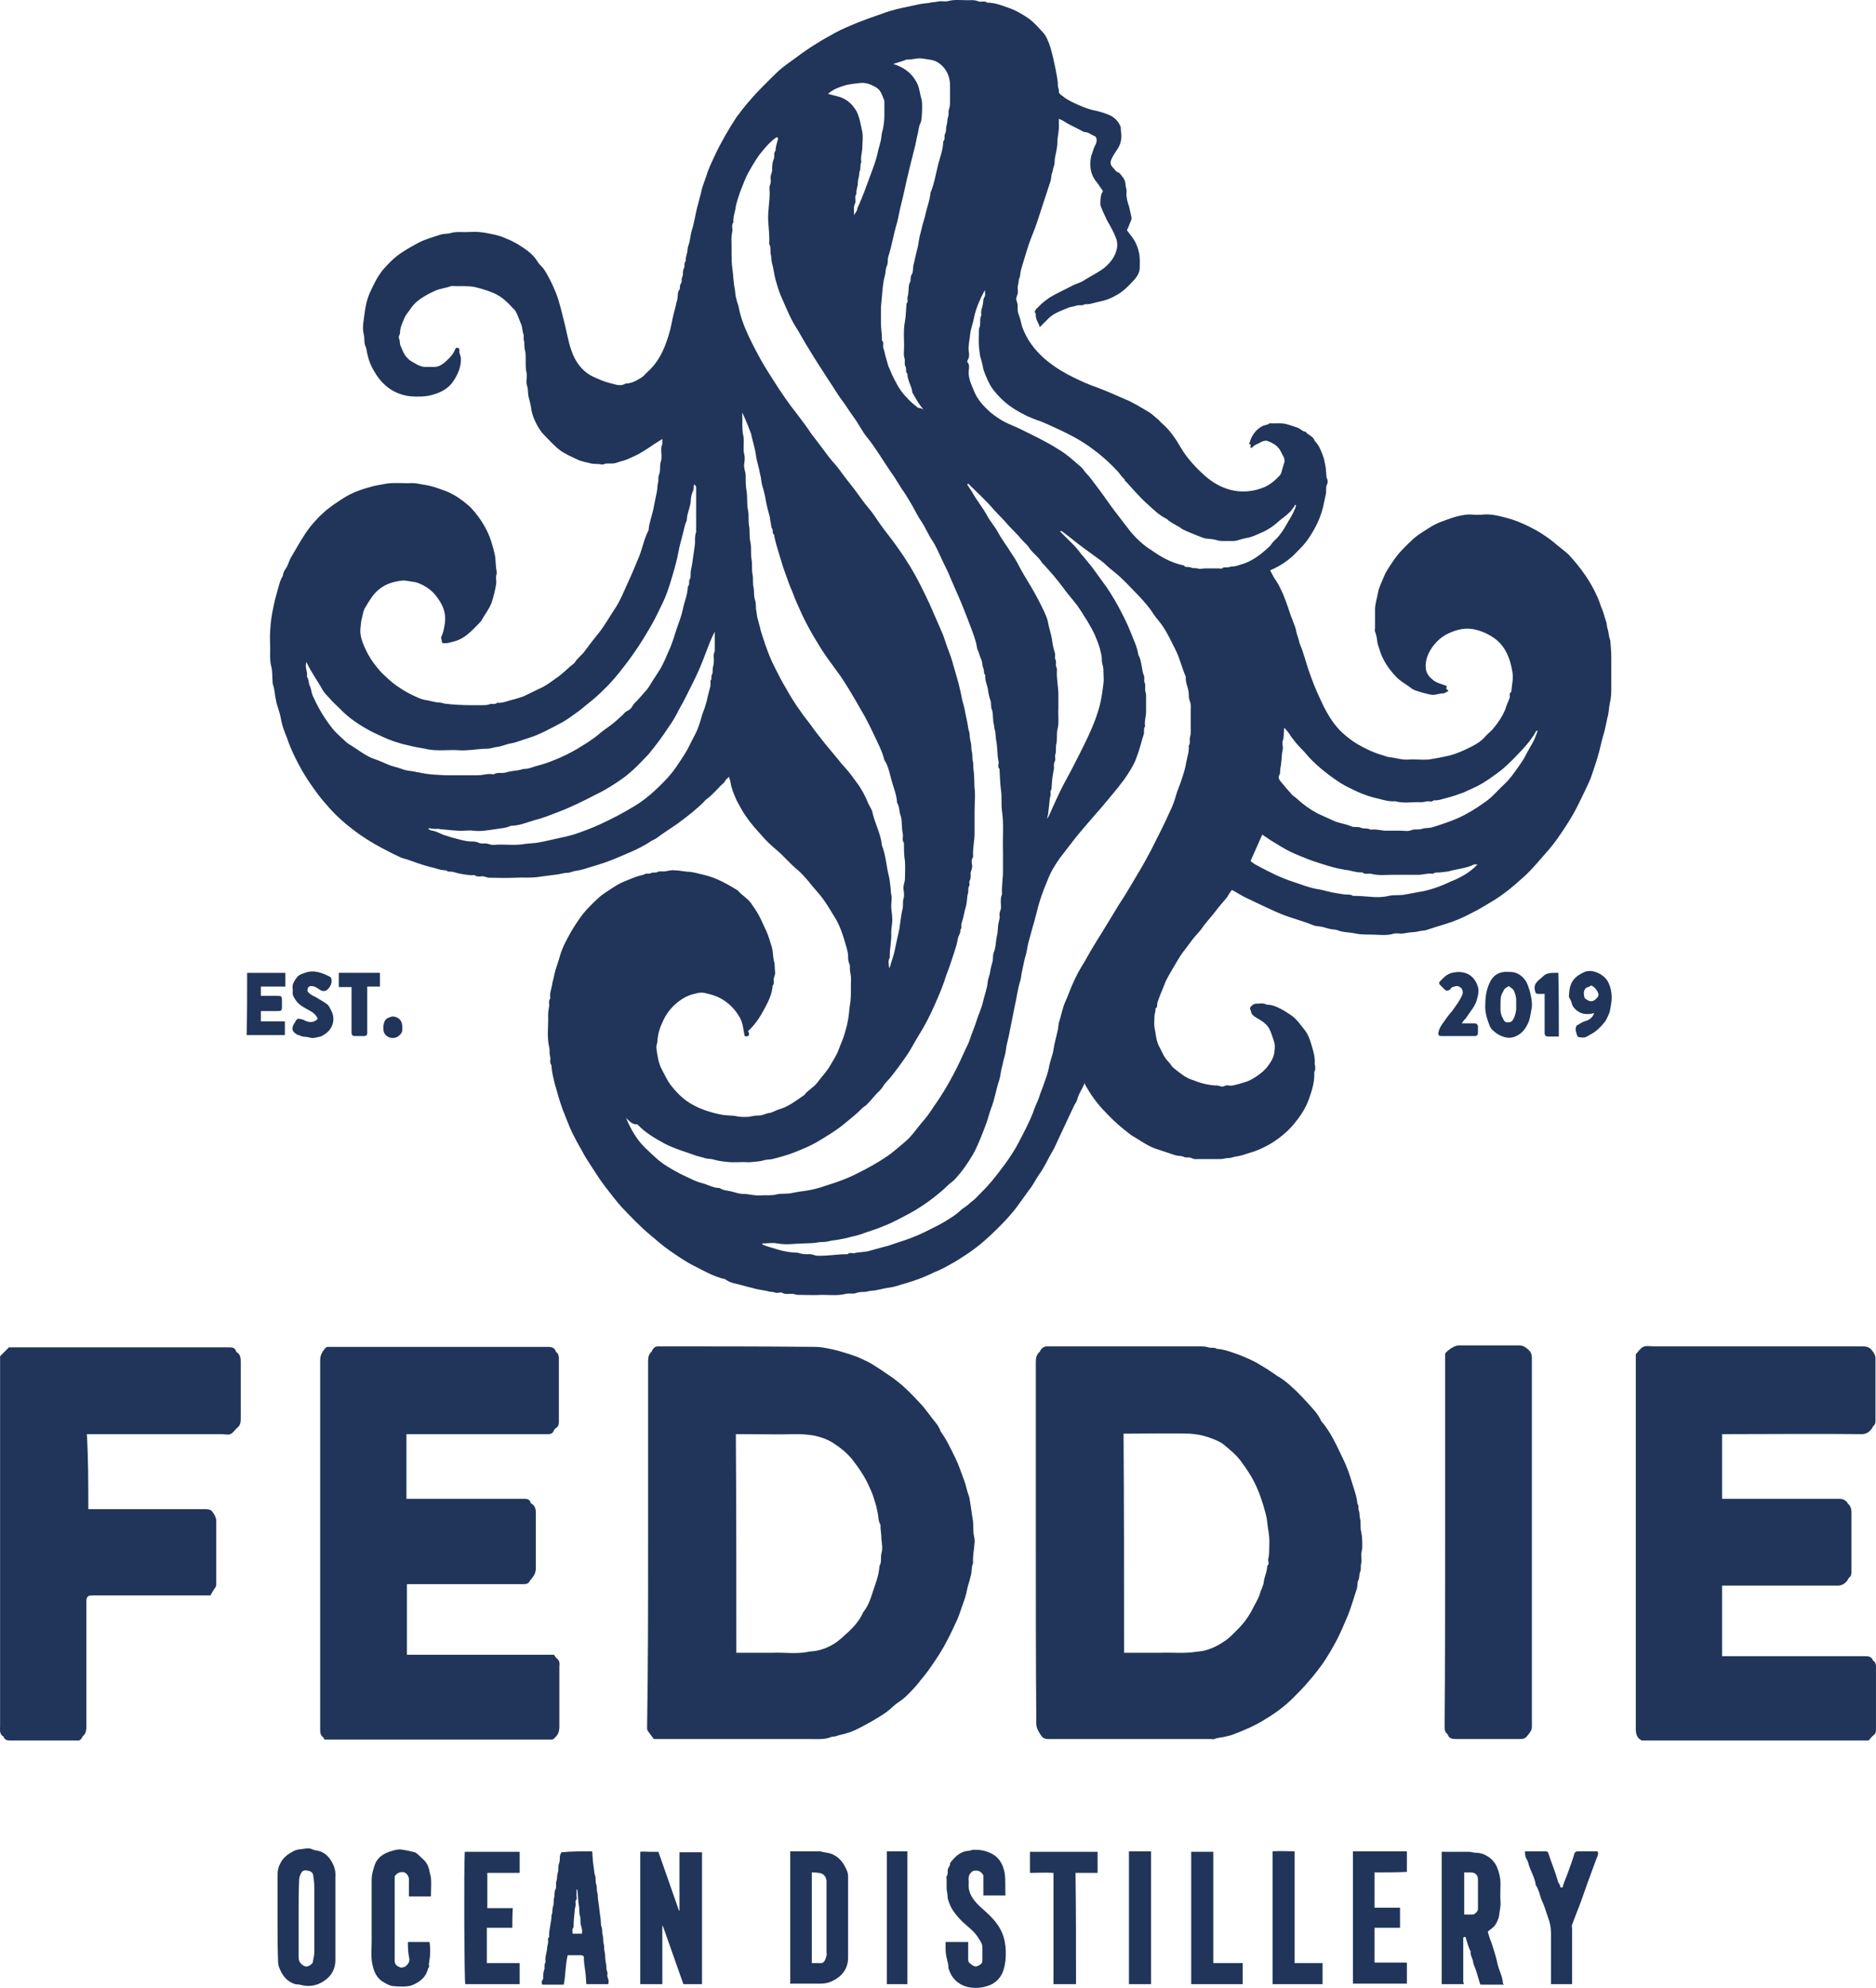 <?xml version="1.0" encoding="UTF-8"?>
<svg xmlns="http://www.w3.org/2000/svg" id="Layer_1" data-name="Layer 1" viewBox="0 0 382.724 405.51">
  <defs>
    <style>
      .cls-1 {
        fill: #203559;
      }
    </style>
  </defs>
  <path class="cls-1" d="M151.919,211.35c-.3-1.3-.3-2.6-1-3.8-.8-1.4-1.8-2.5-3.1-3.4s-2.7-1.3-4.1-1.6c-.8-.2-1.7.1-2.5.3-2.4.7-4.7,2.8-5.8,5.1-.7,1.4-1.2,2.8-1.3,4.4,0,.5-.3.9-.2,1.5.2,1.5.4,3,1.1,4.3.6,1.1,1.1,2.3,1.9,3.3,1,1.3,2.1,2.4,3.4,3.3,1.5,1,3.2,1.7,5,2.2.8.2,1.5.4,2.3.5s1.6.1,2.4.2c.7.2,1.5.2,2.2.2.8,0,1.6-.3,2.4-.3.8.1,1.5-.4,2.3-.5.7-.1,1.4-.6,2.2-.8,1.9-.6,3.4-1.8,5-2.9.7-1,1.9-1.5,2.7-2.6s1.8-2.1,2.5-3.3c.6-1.1,1.4-2.2,1.8-3.4.4-1.1.9-2.1,1.2-3.2.2-.8.5-1.6.6-2.4.3-1.2.3-2.4.5-3.6.3-1.7.1-3.4.2-5.1,0-.6-.1-1.1-.2-1.7-.1-.5.1-1-.2-1.6-.2-.4-.2-1-.2-1.6-.1-1.1-.5-2.1-.8-3.2-.4-1.4-.9-2.7-1.6-4-.9-1.5-1.8-3-2.8-4.4-.9-1.2-2-2.3-2.9-3.5-.7-.8-1.4-1.6-2.2-2.3-1.5-1.2-2.7-2.7-4.1-3.9-1.2-1-2.3-2-3.3-3.2-1-1.1-2-2.2-2.9-3.5-.9-1.2-1.5-2.4-2.2-3.7-.5-1.2-1-2.3-1.2-3.6,0-.3-.2-.6-.3-1.1-.3.4-.8.6-.9,1.1-1.3,1.1-2.3,2.5-3.7,3.5-.2.1-.3.3-.5.5-1.6,1.6-3.4,3-5.3,4.4-1.4,1-2.9,1.9-4.2,2.9-.5.4-1.2.6-1.7,1-1.1.7-2.3,1.3-3.4,1.8-1.9.8-3.8,1.7-5.9,2.4-.9.3-1.9.6-2.9.9-.9.3-1.9.6-2.8.7-.6.1-1.1.4-1.7.4s-1.2.2-1.8.3c-1.3.2-2.5.3-3.8.5-1.7.3-3.4.1-5.1.2-1.7.1-3.4,0-5.2,0-.5,0-.9-.3-1.5-.3-.5.1-1,.1-1.5-.2-.1-.1-.4,0-.6,0-1.3-.1-2.6-.3-3.8-.7-.5-.1-1,.1-1.4-.3-1.2,0-2.2-.5-3.3-.7-1.5-.4-2.9-.9-4.3-1.4-.5-.2-1.1-.3-1.6-.5-1.3-.6-2.5-1.2-3.8-1.9-2.1-1.1-4.2-2.4-6.1-3.9-2-1.5-3.8-3.2-5.4-5.1-1-1.1-1.9-2.3-2.8-3.6-1.3-1.8-2.4-3.7-3.4-5.7-.7-1.4-1.3-2.8-1.8-4.3-.5-1.2-1-2.5-1.2-3.8-.2-1.1-.6-2.2-.9-3.2-.1-.5-.2-1-.3-1.6-.1-.8-.2-1.6-.5-2.4v-.2c-.1-1.1,0-2.3-.3-3.4-.3-1.2-.2-2.4-.2-3.6s-.1-2.4,0-3.6c.1-1.7.3-3.3.7-5,.2-1.1.5-2.1.8-3.2.3-1,.5-2.1,1.1-3,0-.8.6-1.4.9-2,.3-.7.5-1.4.9-2,1.2-2,2.3-4.1,3.7-5.9.8-1,1.7-2,2.7-2.9,1.3-1.2,2.7-2.1,4.1-3,1.7-1.1,3.6-1.8,5.5-2.3.9-.3,1.8-.4,2.8-.6,1.9-.4,3.9-.1,5.8-.2,1,0,1.9.3,2.8.4,1.2.2,2.3.6,3.4,1,1.5.5,2.9,1.3,4.2,2.3.6.5,1.3,1,1.8,1.6,1.7,1.9,3.1,4.1,3.9,6.6.3,1,.6,2,.8,3.1.1.8.1,1.6.2,2.4.1.5.2,1,0,1.5-.1.5.1,1.1,0,1.7-.2,1.2-.5,2.5-.9,3.7-.5,1.4-1.5,2.6-2.2,3.9-1.6,1.6-3.1,3.5-5.5,4.1-.8.2-1.5.5-2.4.3-.1-.3-.1-.6-.2-.9,0-.1-.1-.2,0-.3.3-.7.5-1.3.6-2,.5-2.2.1-4-1.3-5.9-.6-.9-1.3-1.6-2.2-2.2-1-.6-1.9-1.1-3.1-1.2-.7-.1-1.4-.3-2.1-.2-1.6.2-3.1.6-4.5,1.7-1.3,1-2,2.3-2.8,3.6-.5.7-.6,1.6-.8,2.4-.2.7-.2,1.4-.3,2.2-.1,1.5.5,2.9,1.1,4.2s1.4,2.5,2.3,3.6c.5.6,1,1.2,1.6,1.7,1.9,1.9,4.1,3.3,6.6,4.4.6.3,1.3.5,2,.6.6.1,1.2.3,1.9.4.3.1.6,0,.9.1.3,0,.6.2.9.2,1.7.2,3.4.3,5.2.3h2.4c.5,0,1,0,1.5-.2.4-.2,1,.2,1.5-.3.9.1,1.8-.2,2.7-.5.9-.2,1.8-.5,2.7-.8,1.1-.5,2.2-1.1,3.3-1.6,1.4-.6,2.6-1.6,3.9-2.5.8-.6,1.5-1.3,2.2-1.9.4-.4.9-.6,1.1-1,.6-.9,1.5-1.5,2.1-2.4.9-1.2,1.8-2.4,2.8-3.6,1.3-1.7,2.3-3.5,3.5-5.3.9-1.4,1.5-3,2.2-4.5.9-1.9,1.7-3.9,2.5-5.8.7-1.8,1-3.6,1.9-5.3.1-1.5.7-2.9,1-4.4.2-1.2.5-2.4.7-3.5.1-.6.1-1.2.2-1.7.2-.5,0-1.1.2-1.6.4-.9.1-1.9.4-2.8.3-.9,0-1.9.1-2.9,0-.2.2-.5.2-.7v-1c-.6.4-1.1.7-1.6,1-.8.6-1.8,1.2-2.6,1.7s-1.7.9-2.6,1.3c-.8.4-1.6.5-2.4.8-.3.1-.6.2-1,.2h-1.1c-.4,0-.8.3-1.1.2-.8-.2-1.7,0-2.5-.3-.8-.2-1.6-.3-2.4-.7-1.1-.5-2.2-1-3.3-1.7-1.4-1-2.4-2.2-3.6-3.4-.9-.9-2.2-3.2-2.5-5-.1-.8-.3-1.7-.5-2.4-.3-.9-.1-1.7-.4-2.6-.3-.8.1-1.8-.1-2.6-.3-1.3-.1-2.6-.2-3.9,0-.4-.2-.8-.2-1.2-.1-.5,0-1-.1-1.4-.2-.4,0-.9-.1-1.3-.3-.7-.2-1.4-.5-2.1s-.5-1.3-.8-2c-.2-.4-.4-.9-.8-1.2-1.2-1.3-2.4-2.5-4.1-3.2-1.2-.5-2.5-.9-3.8-1.2-1.6-.3-3.1-.1-4.7-.2-1.1.4-2.2.5-3.2.9-.9.4-1.7.8-2.5,1.3-1,.6-2,1.4-2.7,2.5-.4.6-.9,1.1-1.2,1.8-.4,1-.9,1.9-.9,3,0,.4-.4.8-.2,1.2.2.5.1,1.1.3,1.5.3.6.5,1.3.9,1.9.4.5.8,1,1.4,1.3,1,.6,1.9,1.2,3.1,1.1h1.2c1,.1,1.8-.4,2.5-1,.8-.7,1.6-1.5,2-2.5.1-.2.1-.4.4-.4s.6.2.5.5c-.1.5.2,1,.3,1.5.1,1.7-.5,3.2-1.4,4.6-1.1,1.8-2.8,2.6-4.8,3.1-1.3.3-2.7.3-4,.2-1.2-.1-2.5-.5-3.6-1.1-1.6-.9-2.8-2.2-3.7-3.7-.7-1.1-1.2-2.2-1.5-3.5-.2-.7-.2-1.4-.5-2-.3-.8-.1-1.5-.3-2.3-.2-.7-.2-1.6-.1-2.4.2-1.3.3-2.6.6-3.9.4-1.7,1.1-3.1,1.9-4.6.4-.8.9-1.5,1.4-2.2.9-1,1.8-2,2.8-2.8,1.4-1.1,3-2,4.7-2.9,1.4-.7,2.9-1.1,4.4-1.6.6-.2,1.4-.1,2-.3,1-.3,2-.2,3-.2s2-.1,3,0,1.9.3,2.9.5c.8.2,1.6.4,2.4.8.8.3,1.6.7,2.3,1.1,1.6,1,3.2,2,4.2,3.7.3.5.8.9,1.2,1.4,1,1.5,1.8,3.2,2.5,4.9.4,1,.7,2.1,1,3.2.3,1.2.6,2.4.9,3.6.5,2.2.9,4.5,1.9,6.5.9,1.7,2.1,3,3.8,3.8,1.1.5,2.2,1,3.4,1.3,1,.2,2.1.8,3.2.1,1.2,0,2.2-.6,3.2-1.2.5-.3.8-.7,1.2-1.1,1.7-1.5,2.8-3.3,3.6-5.3.6-1.5,1.1-3.1,1.4-4.7.2-1.1.5-2.3.8-3.4.1-.3.1-.6.2-.9.1-.3.2-.6.2-.9.1-.5,0-1.2.3-1.5.4-.5,0-1,.4-1.4.3-.4,0-.9.3-1.4.2-.5,0-1.2.3-1.7s-.1-1.1.4-1.5c-.1-.5.1-1,.2-1.5.2-.5.1-1.1.3-1.6.4-1,.4-2.1.7-3.1.5-1.5.7-3.1,1.1-4.7.3-1,.5-2,.8-3,.2-1.2.7-2.3,1.1-3.5.4-1.4,1.1-2.8,1.7-4.1,1.2-2.6,3-5.7,4.4-7.8.9-1.2,1.8-2.4,2.8-3.5,1.6-1.9,3.4-3.6,5.1-5.3,1.1-1.1,2.3-2,3.6-2.9,1.2-.9,2.3-1.7,3.5-2.5,1-.6,2-1.3,3.1-1.9,1.4-.8,2.8-1.6,4.2-2.2s2.8-1.2,4.2-1.7c1.3-.5,2.6-.9,3.9-1.4,1.5-.5,3.1-.9,4.7-1.2,1.3-.3,2.5-.6,3.8-.7.4,0,.9-.2,1.3-.2.5,0,1-.2,1.5-.2s1,.1,1.4,0c1.4-.4,2.7-.2,4.1-.2.7,0,1.4-.1,2.1.2.6.3,1.3-.2,1.9.3,1.5,0,2.8.5,4.2,1,1.5.5,2.9,1.3,4.2,2.2,1.1.8,1.9,1.7,2.8,2.7.9.9,1.3,2.1,1.7,3.3.4,1.4.7,2.7,1,4.2.2,1.2.5,2.3.5,3.5,0,.4.3.9.2,1.3,0,.1.1.3.2.4.3.3.7.5,1,.8,1.3.9,4.3,2.2,5.7,2.5,1,.2,2.1.5,3.1.9,1.3.5,2.1,1.3,2.6,2.5.1.3,0,.7.1,1.1.2,1.4-.1,2.6-.9,3.7-.4.6-.8,1.2-1.1,1.9s-.1,1.2.3,1.6c.4.4.7,1,1.3,1.1.6.7,1.3,1.4,1.3,2.4,0,.5.3,1,.2,1.6-.1.7.2,2.1.5,2.8.2.7.3,1.5.5,2.2.1.6-.2,1-.4,1.5-.1.3-.2.6-.3.8-.2.3-.3.4,0,.7.2.2.4.6.6.8.8,1,1.3,2,1.6,3.3.3,1.1.2,2.2.2,3.3,0,.9-.5,1.7-1,2.3-1.2,1.3-2.4,2.6-4,3.4-1,.6-2.2,1-3.3,1.2-1,.2-1.9.6-2.9.5-.5.4-1.1.1-1.7.3-.5.2-1.1.2-1.6.4-1.4.6-3,1.1-4.1,2.2-.6.6-1.2,1.2-1.8,1.8-.2-.9-.9-1.6-.8-2.6,0-.2-.3-.5-.2-.6.1-.3.3-.6.6-.8.7-.8,1.6-1.5,2.5-2.1,1.5-.9,3.1-1.6,4.6-2.4.8-.4,1.7-.6,2.4-1.1,1.4-.9,3-1.6,4.3-2.7,1-.9,1.8-1.9,2.2-3.2.3-1,.3-1.9-.1-2.8-.3-.9-.8-1.7-1.2-2.5-.3-.5-.6-1-.8-1.5-.4-.8-.8-1.7-1.1-2.5-.1-.4,0-2.2.3-2.6.3-.4.1-.5-.1-.8-.3-.4-.6-.9-.9-1.3-.7-.8-1.1-1.6-1.3-2.7-.1-.8-.1-1.5,0-2.2s.4-1.3.6-2c.2-.6.7-1.2.6-1.9,0-.3-.2-.6-.4-.7-.7-.2-1.2-.8-2-.8-.2,0-.5-.2-.7-.3-1.3-.7-2.7-1.3-3.9-2.1-.2-.1-.4-.2-.7-.3v1.1c.1,1.3-.3,2.5-.3,3.7,0,1-.3,2.1-.5,3.2-.1.5,0,1.1-.2,1.6s-.2,1-.4,1.5-.1,1.1-.3,1.6c-.6,1.8-1.2,3.7-1.8,5.5s-1.1,3.5-1.8,5.2-1.2,3.3-1.7,5c-.3,1.1-.8,2.3-.9,3.5,0,.4-.3.8-.3,1.2s-.2.9-.2,1.3.1.9,0,1.3c-.2.5-.4,1-.2,1.5.4.9,0,1.8.4,2.7.3.8.5,1.6.7,2.5.5,1.3,1.1,2.5,1.9,3.6,1.1,1.5,2.4,2.8,3.9,3.9,1.4,1.1,3,2,4.6,2.8s3.2,1.5,4.9,2.1c1.9.7,3.7,1.5,5.5,2.3,1.8.7,3.5,1.8,5.2,2.8.6.4,1.1.9,1.6,1.3.3.2.5.5.8.8,1.7,1.4,2.9,3.2,4,5.1,1.3,2.2,3.1,4.1,5,5.8,1.5,1.3,3.2,2.3,5.2,2.8s4.1.4,6.1-.3c1.6-.5,2.8-1.5,3.9-2.7.1-.2.3-.4.3-.6.2-.7.4-1.4.6-2,.2-.9-.4-1.5-.7-2.2-.5-1.1-1.5-1.7-2.5-2.1-.4-.2-.9-.2-1.5.1-.6.4-1.3.5-1.8,1.1-.1.1-.3.1-.4.1v-.4c.1-.2.1-.3-.1-.3s-.2,0-.1-.3c.4-1.4,1.1-2.5,2.4-3.3.6-.4,1.3-.3,1.7-.7,1,.1,2-.1,3.1.1.9.2,1.7.5,2.6.8.6.2,1,.8,1.6.8.5.7,1.6.9,1.9,1.9.9.9,1.3,2,1.7,3.1.2.5.3,1.1.4,1.6s.2,1,.2,1.5c.1.5,0,1,.2,1.5.2.3.2.8,0,1.2-.3.6-.1,1.2-.2,1.8-.2.9-.4,1.8-.6,2.8-.4,1.6-1,3.1-1.8,4.5-.5.9-1,1.7-1.6,2.5s-1.3,1.5-2,2.2c-1.5,1.6-3.3,2.8-5.4,3.7.3.5.5,1,.8,1.5,1.3,1.8,2.1,3.9,2.8,5.9.3.9.6,1.9,1,2.8.2.7.6,1.4.7,2.1s.4,1.3.6,2.1c.1.7.5,1.3.7,2,.6,1.8,1.1,3.7,1.8,5.5.7,2,1.6,3.9,2.5,5.8,1,2,2.2,3.9,3.8,5.4,1,.9,2,1.7,3.2,2.4,1.6.9,3.2,1.7,5,2.2.4.1.8.3,1.3.4,1.3.1,2.6.6,4,.5s2.7.1,4.1,0c1.4-.2,2.8-.5,4.2-.8,1.6-.4,3.1-1.1,4.5-1.8,1-.5,2-1.1,2.8-2,.5-.6,1.2-1.1,1.7-1.7,1-1.2,1.9-2.5,2.5-4,.2-.7.5-1.4.8-2.1.3-.5-.2-1.1.4-1.4.1-1.4.5-2.8.2-4.2-.4-2.4-1.2-4.7-3.2-6.4-1.1-.9-2.5-1.6-3.9-2-1.7-.5-3.4-.4-5.3.4-1.6.6-2.8,1.6-3.8,2.9-1,1.4-1.7,3-1.4,4.8.2.9.8,1.6,1.6,2.2.7.5,1.6.7,2.4,1q.4.1.1.6c.2.2.3.3.5.5-.4.2-.8.5-1.1.5-.7,0-1.4.3-2.1.3s-3.6-.8-4.2-1.2c-1.1-.9-2.4-1.5-3.4-2.6-1.5-1.6-2.7-3.4-3.3-5.5-.1-.4-.3-.8-.4-1.3-.1-.8-.2-1.6-.5-2.3-.1-.2,0-.5,0-.7v-3.8c0-1.2.4-2.2.6-3.4.2-1.2.8-2.2,1.2-3.3.4-1,1.1-2,1.7-2.9,1.2-1.9,2.8-3.4,4.4-4.9.9-.8,2.1-1.5,3.2-2.2,1.5-1,3.2-1.5,4.9-2.1,1.1-.3,2.2-.6,3.4-.6,1,.1,1.9.1,2.9,0,1.9-.1,3.8.5,5.6,1,1.8.6,3.5,1.4,5.1,2.3,1.2.7,2.4,1.5,3.5,2.4,1,.9,2.2,1.7,3.1,2.6,2.4,2.6,4.4,5.4,5.8,8.6.4.8.6,1.8,1,2.6.3.8.5,1.7.8,2.5.1.4.1,1,.3,1.5.2.7.2,1.5.5,2.2v.1c.1,1.1.2,2.3.2,3.4v6c0,1.1,0,2.2-.3,3.3-.2,1-.2,2.1-.5,3-.3,1.3-.5,2.6-.9,3.8-.3,1-.5,2.1-.8,3.2-.5,1.8-1.1,3.6-1.7,5.3-.7,1.7-1.6,3.4-2.4,5.1-1.2,2.5-2.7,4.8-4.3,7.1-.7,1-1.5,2-2.3,2.9-1.4,1.6-2.8,3.3-4.4,4.8-2.2,2-4.4,3.9-7,5.4-1.2.7-2.4,1.5-3.7,2.1-1.8,1-3.7,1.8-5.7,2.4-1.3.4-2.6.8-3.8,1.2-.4.1-.9.1-1.3.2-.7.2-1.5.2-2.3.3-.5.1-1,.2-1.5.2s-1-.1-1.4,0c-1.6.5-3.2.2-4.8.2-1,0-2,0-3-.2-1.3-.3-2.6-.2-3.8-.7-.5-.2-1.1-.1-1.7-.3-.5-.1-1-.3-1.5-.4-.6-.1-1.2-.1-1.7-.3-1.9-.8-3.9-1.3-5.8-2-2.6-1-5.1-2.3-7.7-3.5-1.1-.5-2.1-1.2-3.1-1.7-.4.5-.7,1-1,1.5-.7.9-1.6,1.8-2.3,2.8-.9,1.2-2,2.3-2.8,3.5-.5.7-1.1,1.3-1.7,2-.6.8-1.2,1.6-1.8,2.4-1,1.2-1.7,2.6-2.5,3.9-.6,1.1-1.3,2.1-1.7,3.3-.5,1.2-1,2.4-1.4,3.6-.1.4.1.9-.4,1.2.1.6-.2,1-.2,1.6,0,.7-.1,1.5,0,2.2.3,1.3.3,2.6.9,3.8.6,1.1,1,2.3,2,3.3.4.4.6.9,1,1.2.7.6,1.4,1.1,2.1,1.6.6.4,1.2.7,1.9.9,1,.4,1.9.7,3,.9.6.1,1.3.2,1.9.2.5,0,.9.4,1.5.1.4-.3,1.1,0,1.6-.1,1-.2,2-.5,2.9-.8.6-.2,1.1-.5,1.6-.8s.9-.6,1.4-1c.9-.7,1.6-1.6,2.2-2.7.3-.6.5-1.3.5-1.9.1-.7.1-1.3-.2-2.1-.6-1.8-.9-2.7-1.8-3.4-.5-.5-1.2-.8-1.8-1.2-.5-.3-.9-.6-1-1.2,0-.3-.4-.6-.1-.9.3-.4.7-.7,1.2-.7.7,0,1.4-.2,2.1.2,1.3,0,2.4.6,3.5,1.2.5.3.9.6,1.4.9,1.2.8,1.9,1.9,2.8,3,.7.9,1.1,1.9,1.4,3,.4,1.3.8,2.6.7,4,0,.2.1.4.1.5v.6c0,.2-.2.4-.2.7.1,1.9-.5,3.7-1.1,5.4s-1.7,3.4-2.7,4.6c-.5.7-1.1,1.3-1.7,1.9-1.2,1.1-2.4,2-3.8,2.8-1.3.7-2.6,1.3-4.1,1.7-.9.3-1.8.6-2.7.7-.5.1-.9.3-1.5.3-.5,0-1,.2-1.5.2h-4.9c-.5.1-.9-.2-1.3-.3-.4-.1-.9.1-1.4-.2-.5-.2-1.1-.1-1.7-.3-1.2-.4-2.4-.8-3.6-1.2-1.7-.5-3.2-1.6-4.7-2.5-.8-.4-1.5-1.1-2.2-1.6-1.5-1.2-2.9-2.6-4.2-4-1.4-1.5-2.6-3.2-3.6-5-.1-.1-.1-.2-.1-.5-.5,1.3-1.3,2.3-1.6,3.6-.1.3-.3.6-.5.9-1,2.1-2,4.3-3,6.4-.5,1-.9,2.1-1.5,3.1-.9,1.5-1.6,3.2-2.7,4.7-.7,1-1.2,2.1-2,3.1-.9,1.2-1.7,2.4-2.6,3.6-1.6,2.1-3.4,3.9-5.3,5.7-1.8,1.7-3.7,3.2-5.8,4.5-1,.7-2.1,1.3-3.2,1.9-1.2.7-2.4,1.1-3.6,1.7-1.5.7-3,1.2-4.6,1.7-.7.2-1.4.4-2,.6-.7.2-1.3.3-2,.4s-1.3.3-2,.4c-.6.2-1.3.1-1.9.3-.8.2-1.5,0-2.3.3-.7.3-1.5,0-2.2.2-1.6.4-3.2.2-4.8.2-1.6.1-3.3,0-4.9,0-.5,0-1-.3-1.6-.2-.5,0-1.1.1-1.6-.2-.3-.2-.7,0-1.1,0-.3,0-.7-.2-1-.2-.4,0-.7-.1-1.1-.2-.3-.1-.7-.1-1.1-.2-.7-.1-1.5-.3-2.2-.5-.9-.2-1.8-.5-2.7-.7s-1.7-.4-2.5-1c-2.3-.5-4.3-1.7-6.3-2.7-1.8-.9-3.5-2.1-5.1-3.2-1.3-.9-2.4-1.9-3.6-2.9-2.2-1.8-4.1-3.8-6-5.8-1.2-1.3-2.3-2.8-3.4-4.2-1-1.3-1.9-2.7-2.8-4.1-.7-1.1-1.4-2.1-2-3.3-.7-1.2-1.4-2.5-2-3.7-.6-1.3-1.1-2.6-1.6-3.9-.4-.9-.7-1.9-1-2.8-.3-1-.6-2.1-.9-3.1-.3-1.3-.7-2.6-.7-3.9-.5-.6-.1-1.3-.3-1.9-.2-.6,0-1.2-.2-1.9-.5-2.2-.1-4.3-.2-6.5,0-.6.1-1.1.2-1.7.1-.5-.2-1.1.2-1.6.1-.1,0-.5,0-.7,0-.7.3-1.4.4-2.1.1-.8.4-1.5.5-2.3.3-1.3.8-2.4,1.1-3.6.5-1.8,1.4-3.4,2.3-5,.7-1.2,1.5-2.4,2.4-3.6,1-1.2,2-2.2,3.1-3.2.8-.8,1.9-1.4,2.9-2.1.6-.4,1.3-.8,1.9-1.1,1.5-.6,2.9-1.3,4.5-1.6.4-.4,1-.1,1.4-.3.5-.3,1,0,1.5-.3.4-.2,1,0,1.5-.1.6-.1,1.3-.3,1.9-.2,1.1,0,2.1.3,3.1.3.9.1,1.9.4,2.8.6,2.7.6,5.2,2.1,7,3.2.8,1,1.9,1.5,2.7,2.6,1.3,1.9,1.5,2.1,2.8,5,.5,1,.9,2.1,1.2,3.2.2.5.3,1,.4,1.5.1.7.1,1.5.3,2.2s.1,1.4.2,2.1c.1.5-.2,1-.3,1.5,0,.4.2,1-.2,1.3-.1,1.8-.9,3.3-1.7,4.8-.9,1.7-1.9,3.2-3.3,4.5.5.9,0,1.2-.7,1ZM127.719,228.05c1,2.4,2.2,4.4,3.8,6,.9.9,1.8,1.7,2.8,2.6.4.3.8.6,1.2.9,1.4.9,2.8,1.7,4.3,2.4,1.1.5,2.2,1.1,3.4,1.4,1.2.3,2.3,1,3.6,1,.7.5,1.6.5,2.4.7.8.2,1.6.5,2.4.5,1.2,0,2.3.4,3.5.3,1.1-.1,2.2.1,3.3-.2.8-.2,1.8-.1,2.7-.2,1-.2,2-.4,3-.5,1.5-.2,3-.6,4.4-1.1,2.3-.7,4.5-1.5,6.6-2.6,2-1,4-2.1,5.9-3.4,1.3-.9,2.5-2,3.7-3,1.3-1.1,2.2-2.5,3.3-3.8.9-1,1.7-2.1,2.4-3.2,1.5-2.1,2.9-4.4,4.1-6.7.9-1.7,1.7-3.4,2.5-5.2.3-.6.6-1.2.8-1.8.4-1.3,1-2.6,1.4-3.9.4-1.3,1-2.5,1.3-3.8.3-1.4.9-2.8,1-4.3.1-.6.4-1.3.5-2s.3-1.4.5-2.1c.1-.6,0-1.2.2-1.7.5-1.2.4-2.4.7-3.6.2-.8.1-1.7.3-2.5.1-.5.3-1,.2-1.5s.2-1,.3-1.5c0-.9-.2-1.9.2-2.8-.1-1.6.2-3.2.2-4.8v-4c-.1-2.7.2-5.5-.2-8.2-.2-1.4,0-2.8-.2-4.2s-.2-2.8-.3-4.2v-.2c-.5-.4-.1-1-.2-1.5-.1-.5-.2-1-.2-1.5-.1-1-.1-2-.3-2.9-.1-.6-.1-1.3-.2-1.8-.1-.4-.2-.7-.2-1.1-.1-.4-.2-.8-.2-1.2-.1-.7,0-1.5-.3-2.2-.2-.5-.1-1.1-.2-1.6-.3-.8-.5-1.7-.6-2.6-.2-.9-.6-1.7-.5-2.7-.4-.4-.2-.9-.4-1.4-.2-.4-.2-1-.3-1.4-.1-.5-.4-.9-.5-1.4s-.4-.9-.5-1.4c-.2-1.5-.8-2.9-1.3-4.3-.6-1.6-1.2-3.1-1.8-4.6-.9-2.2-1.9-4.3-2.8-6.5-.4-.9-.9-1.8-1.3-2.7-.6-1.3-1.2-2.7-2-3.9-.8-1.2-1.3-2.5-2.1-3.7-.7-1-1.3-2.2-1.9-3.3-.7-1.2-1.4-2.4-2.2-3.5-.7-1.1-1.4-2.3-2.2-3.4-1.6-2.3-3-4.8-4.8-7-.9-1.1-1.5-2.3-2.3-3.5-.8-1.1-1.6-2.3-2.4-3.5-1.2-1.5-2.2-3.3-3.3-4.9-1.3-2-2.6-4-3.8-6-1.1-1.7-2-3.5-3.1-5.2-1.1-1.9-1.9-4-2.8-6-.4-1-.7-2-1-3.1s-.4-2.2-.7-3.3c-.2-.6-.1-1.3-.3-1.9-.1-.7.1-1.4-.3-2.1.1-1.6-.1-3.1-.2-4.7-.1-1.9.3-3.8.3-5.7,0-.5-.1-1,0-1.4.2-.5.3-1,.2-1.5-.1-.6.2-1,.3-1.6,0-.8,0-1.6.3-2.3.3-.6-.1-1.3.4-1.8,0-.8.3-1.6.5-2.4,0-.1,0-.3-.1-.3-.1-.1-.2,0-.3,0-.5.4-.9.7-1.3,1.1-.6.6-1.1,1.2-1.6,1.8-1,1.2-1.8,2.6-2.6,4s-1.3,2.9-1.9,4.4c-.3.9-.6,1.8-.8,2.7-.1,1.1-.6,2.1-.5,3.3-.4.5-.2,1.1-.2,1.7-.1.6-.2,1.1-.2,1.7.1,2-.1,4.1.2,6.1.2,1.4.2,2.8.5,4.2.1.6.1,1.3.3,1.9.1.6.4,1.2.5,1.8.4,2.1,1.2,4.1,2.1,6,.8,1.7,1.7,3.4,2.6,5,.8,1.4,1.7,2.8,2.6,4.2,1.4,2.2,2.9,4.4,4.5,6.4.8,1.1,1.7,2.2,2.5,3.4.5.8,1.1,1.5,1.7,2.3.8,1.1,1.6,2.1,2.4,3.2.7.9,1.6,1.8,2.3,2.8,1.2,1.7,2.6,3.3,3.8,5,.6.8,1.2,1.7,1.9,2.5.9,1,1.6,2.2,2.4,3.3,1.1,1.6,2.4,3.1,3.5,4.7,1.8,2.5,3.4,5.1,4.8,7.9.6,1.2,1.2,2.4,1.8,3.7.7,1.6,1.4,3.2,2.1,4.8.4.9.8,1.8,1.1,2.8.5,1.6,1.2,3.1,1.6,4.7.5,1.8,1.1,3.6,1.5,5.5.2.8.3,1.6.5,2.3.3.9.4,1.7.6,2.6.2.9.4,1.8.5,2.7.1.5.3.9.3,1.3,0,.5.1,1,.2,1.5.2.6.1,1.2.2,1.8.2.6.1,1.3.2,1.9.2.7.1,1.4.2,2.1.2,1.2.1,2.4.2,3.6.2,1.5,0,3.1,0,4.7v4.6c0,1.5-.4,3-.3,4.6v.2c-.4.5-.3,1.1-.2,1.6.1.6-.2,1.1-.3,1.6,0,.5.1,1.1-.2,1.6-.2.3.1.8-.1,1.1-.3.4-.1.9-.2,1.3-.1.4-.2.7-.2,1.1-.1.6-.1,1.3-.3,1.9-.3.9-.4,1.9-.7,2.8-.1.3-.2.6-.2.9s.1.6-.2.9c.1.7-.4,1.2-.5,1.8-.3,1.7-.9,3.2-1.4,4.8-.4,1.3-1,2.6-1.4,4-.6,1.7-1.3,3.3-2,4.9-.9,2-1.9,4-3.1,5.9-.9,1.4-1.6,2.9-2.5,4.2-1.1,1.6-2.2,3.1-3.4,4.6-.5.6-1.1,1.1-1.5,1.8s-1.1,1.2-1.6,1.8c-.6.7-1.1,1.3-1.7,1.9-.3.3-.8.5-1.1.9-1.1,1.1-2.4,2.1-3.6,3.1-1.7,1.4-3.6,2.5-5.6,3.7-1.4.8-2.9,1.4-4.4,2s-3,1-4.6,1.4c-.5.1-1.1.1-1.6.2-.8.3-1.7.3-2.6.4-.5.1-1,0-1.6,0-1,0-2.1.1-3.1,0s-2-.2-3-.5c-.6-.2-1.2-.1-1.8-.3s-1.2-.3-1.8-.5c-2.2-.8-4.4-1.4-6.5-2.5-2-1.1-3.9-2.2-5.5-3.9-.9.1-1.5-.5-2.3-1.3ZM155.519,253.65v.2c.2.1.5.2.7.3,1.7.5,3.3,1.1,5.1,1.3.6.1,1.3,0,1.8.2.6.2,1.2.2,1.7.2.7-.1,1.2.2,1.8.3,2.1.1,4.1-.3,6.1-.3h.2c.4-.4.9-.2,1.3-.2.4-.1.9-.2,1.3-.2.6-.1,1.3-.1,1.9-.3,1-.3,1.9-.5,2.9-.8,1-.2,1.9-.6,2.9-.9,1.9-.6,3.8-1.3,5.6-2.2,1.6-.8,3.3-1.6,4.8-2.6.8-.5,1.6-1,2.3-1.7.5-.5,1.2-.8,1.7-1.3s1.2-.9,1.7-1.5c1-1,2.1-2.1,3-3.2,1-1.2,1.9-2.4,2.8-3.6,1-1.4,2-2.9,2.8-4.5,1-1.9,2-3.8,2.8-5.8.3-1,.8-2,1.2-3,.3-1.1.8-2.1,1.1-3.1.4-1.1.8-2.2,1-3.3.2-1.2.7-2.3.9-3.5.2-1.4.6-2.7.9-4.1.1-.5.1-1,.2-1.4.5-1.5.7-3,1.4-4.5.5-1.1.9-2.3,1.4-3.4.7-1.6,1.5-3.1,2.4-4.5.4-.7.8-1.4,1.2-2.1.8-1.4,1.7-2.8,2.5-4.1.9-1.5,1.9-3.1,2.8-4.6.7-1.2,1.5-2.3,2.2-3.5.8-1.4,1.7-2.8,2.5-4.2.9-1.5,1.7-3,2.5-4.5,1.3-2.6,2.6-5.1,3.8-7.8.5-1,.9-2.1,1.2-3.2.3-1.1.8-2.1,1.1-3.1.4-1.2.8-2.4,1-3.7.2-1.1.6-2.1.5-3.3.3-.4.2-.9.2-1.3,0-.5.2-.9.2-1.3v-4.5c0-.7.1-1.4-.2-2.1-.3-.7-.1-1.4-.3-2.2-.2-.9-.6-1.7-.5-2.7-.8-1.8-1.2-3.7-2.1-5.5-.8-1.6-1.6-3.3-2.6-4.8-.6-.9-1.3-1.6-1.9-2.5-.8-1.3-1.8-2.4-2.8-3.5-1.8-1.8-3.5-3.8-5.6-5.4-.8-.6-1.4-1.3-2.2-1.9-1.2-.9-2.5-1.8-3.7-2.7-1.5-1.1-2.9-2.3-4.4-3.4h-.4c1.5,1.6,3.1,2.9,4.3,4.6.4.5.8.9,1.1,1.3,1.1,1.3,2.1,2.7,3.1,4.1,1.3,1.7,2.4,3.5,3.4,5.3.9,1.7,1.8,3.4,2.5,5.2.6,1.6,1.4,3.1,1.6,4.7.8,1.4.6,3,1.2,4.4.1.4-.1.8.1,1.3.2.4.1.9.1,1.4,0,.4.2.8.2,1.2v3.2c0,1.1-.4,2.1-.2,3.1-.4.5-.1,1.1-.3,1.7-.5,1.5-.8,3-1.4,4.5-.4,1.3-1.1,2.4-1.8,3.5-1.2,1.9-2.7,3.6-4.1,5.3-1,1.2-2,2.4-3,3.5-1.3,1.5-2.6,3-3.8,4.5-1,1.3-2,2.6-3,3.9-1,1.4-1.9,2.9-2.5,4.5-.9,2.1-1.7,4.3-2.2,6.5-.3,1-.5,2-.8,2.9-.3,1.1-.6,2.2-.9,3.3-.2.8-.3,1.6-.5,2.4-.4,1.3-.6,2.6-.9,3.9-.1.5-.1,1.1-.3,1.6-.5,1.6-.7,3.4-1.1,5.1-.2,1-.4,2-.6,3-.2,1-.4,2-.6,3-.2,1-.5,1.9-.6,2.9-.1.9-.4,1.7-.6,2.6-.1.6-.3,1.2-.4,1.8-.1.6-.2,1.3-.4,1.9-.6,1.8-.9,3.8-1.6,5.6-.4,1-.6,2-1,3.1s-.8,2.1-1.2,3.1c-.5,1.1-.9,2.2-1.5,3.2-1.1,1.9-2.3,3.6-3.8,5.2-.4.4-1,.8-1.4,1.2-.9.9-1.9,1.7-2.9,2.5-1.6,1.2-3.2,2.3-4.9,3.2s-3.3,1.8-5.1,2.5c-1.6.7-3.4,1.2-5,1.8-.9.3-1.8.4-2.7.7-1,.2-1.9.4-2.9.5-.6.1-1.2.3-1.8.3-.7,0-1.3.1-1.9.2-1.4.1-2.8.1-4.2.2-1.1.1-2.2.1-3.4-.1-.7-.2-1.9,0-3,0ZM151.419,84.15v.3c.1,1.4-.1,2.9.2,4.3.3,1.3-.1,2.6.2,3.9.2.6.1,1.4,0,2-.1.7.2,1.4.3,2.1,0,1.2,0,2.3.2,3.5s0,2.6.3,3.9c.2,1,0,2.1.2,3.1.2,1.1,0,2.3.3,3.5.2,1.1,0,2.2.2,3.3.2,1,0,2.1.2,3.1.2.8,0,1.8.2,2.6.2.9,0,1.7.3,2.6.3.7.1,1.6.3,2.4.1.5.1.9.2,1.3.2.6.3,1.2.5,1.8.1.6.3,1.2.5,1.8.7,2.2,1.5,4.5,2.6,6.6.7,1.4,1.4,2.8,2.2,4.1.9,1.6,1.8,3.1,2.9,4.6.7,1.1,1.6,2.1,2.3,3.1.9,1.3,2,2.6,3,3.9.8,1,1.7,2,2.5,3,.8,1.1,1.8,2,2.6,3.1.4.5.7,1,1.1,1.5,1,1.3,1.8,2.8,2.4,4.3.3.7.8,1.3.9,2,.5,2.2,1.7,4.3,1.9,6.6.8,2,.9,4.2,1.4,6.2.2.6.2,1.3.3,1.9.1.6.1,1.3.2,1.9.2.8,0,1.6,0,2.4s.2,1.6.2,2.4c.1,1-.2,1.9-.2,2.9.1,1.7-.3,3.3-.3,4.9v.3c-.4.7-.2,1.3-.1,2.2.2-.5.3-.7.3-.9.3-.9.6-1.8.8-2.7.3-1.6.7-3.1,1-4.7.2-1.3.3-2.5.6-3.8.2-.7,0-1.4.2-2.1.2-.6.1-1.4,0-2-.1-.7.3-1.4.3-2.1,0-1.2.1-2.4,0-3.6-.2-1.2-.2-2.3-.2-3.5v-.2c-.4-.5-.2-1.1-.2-1.6-.1-.6-.2-1.1-.2-1.7-.1-.8,0-1.6-.3-2.3-.3-.9-.2-1.8-.7-2.6-.1-1.8-.9-3.5-1.3-5.2-.3-1.2-.6-2.5-1.3-3.5-.4-1.7-1.2-3.2-1.9-4.7-.9-1.9-1.8-3.8-2.9-5.6-.8-1.4-1.6-2.8-2.4-4.1-.8-1.3-1.6-2.6-2.6-3.9-1.3-1.8-2.6-3.5-3.7-5.4-1.2-1.9-2.3-3.9-3.3-6-.7-1.5-1.4-3.1-2-4.7-.5-1.1-.9-2.3-1.3-3.4-.5-1.3-.9-2.7-1.3-4-.4-1.4-.9-2.8-1.1-4.2-.5-.3-.1-.8-.4-1.2-.2-.3-.2-.9-.3-1.3s-.1-.8-.2-1.2c-.3-1.1-.6-2.2-.8-3.3-.1-.8-.3-1.5-.5-2.3-.3-.8-.4-1.6-.5-2.4-.2-.7-.3-1.5-.5-2.2-.2-.8-.4-1.5-.5-2.3-.2-1.5-.7-2.9-1-4.4-.5-1.3-1.1-2.9-1.8-4.3ZM62.519,135.05c-.4,1.1.3,2,.1,3,.4.5.3,1.3.6,1.9s.3,1.4.6,2c1.1,2.5,2.5,4.8,4.2,6.9.5.6,1.1,1.1,1.6,1.6.6.5,1.1,1.1,1.8,1.5,1.7,1,3.2,2.3,5,2.9.9.3,1.8.7,2.7,1.1.9.4,1.8.5,2.8.9.7.3,1.6.4,2.4.5.8.2,1.7.3,2.6.5,1.3.2,2.6.2,3.9.3h6.7c1,0,2-.4,3-.2h.2c.8-.5,1.7-.1,2.6-.4.9-.3,1.9-.3,2.8-.5.3-.1.6-.2.9-.2,1,0,1.9-.5,2.8-.7,1.2-.3,2.3-.7,3.5-1.2,1.5-.6,2.9-1.3,4.3-2.1,1.6-1,3.2-1.9,4.7-3.2.7-.6,1.6-1.2,2.4-1.8.8-.6,1.5-1.3,2.3-2,.3-.3.5-.6.9-.8.5-.2.9-.6,1.1-1,.3-.6.8-.9,1.2-1.4.6-.6,1.1-1.3,1.7-1.9.3-.4.6-.8.8-1.2.6-.9,1.2-1.9,1.8-2.8.9-1.4,1.5-3.1,2.2-4.6.5-1.2.9-2.5,1.3-3.8.5-1.4,1-2.7,1.3-4.1.3-1.6,1-3,1-4.6.5-.4.1-1,.4-1.5.3-.4.1-1,.2-1.6.1-.5.2-1,.3-1.6.2-1.2.3-2.3.5-3.5.2-.9-.1-1.9.3-2.9v-9c0-.3-.1-.6-.4-.7-.2.4,0,.8-.2,1.2-.3.7-.5,1.4-.5,2.2-.1,1.3-.8,2.5-.8,3.9-.5,1-.6,2.1-.9,3.1-.3,1.1-.6,2.2-.8,3.3-.3,1.7-.8,3.4-1.3,5.1-.6,2.1-1.3,4.2-2.3,6.1-.8,1.7-1.7,3.5-2.7,5.1-1.1,1.9-2.3,3.7-3.6,5.5-1.4,1.9-2.8,3.7-4.4,5.4-1,1-2.1,2.1-3.2,3-.9.7-1.8,1.5-2.7,2.2-1.3.9-2.5,1.9-3.9,2.6-2.1,1.1-4.2,2.3-6.5,3-.6.2-1.2.4-1.8.6-.6.2-1.2.4-1.8.5-.6.1-1.2.3-1.8.5-.6.2-1.2.2-1.9.4-.6.2-1.3.2-1.9.2-1.6.1-3.3.4-4.9.3-1.2-.1-2.3,0-3.5,0-1.1,0-2.3,0-3.4-.3-1.2-.2-2.4-.4-3.5-.7-1-.2-2-.5-2.9-.8-1.5-.5-2.9-1.2-4.4-1.9-2.5-1.3-4.8-2.8-6.7-4.8-.7-.7-1.4-1.3-2-2-.5-.6-1.1-1.1-1.5-1.8-1.1-2-2.4-3.7-3.3-5.7ZM264.419,103.15l-.2-.2c-.1.1-.1.3-.2.4-.4.5-.7,1-1.2,1.4-.7.7-1.6,1.2-2.3,1.9-.8.7-1.7,1.3-2.7,1.8-1,.4-1.9.9-3,1.2-.7.1-1.4.3-2.1.5-.8.3-1.5.2-2.2.2-.8,0-1.6.1-2.4-.2-.7-.2-1.4-.2-2.2-.3-.3,0-4.4-1.7-4.7-1.9-1-.8-2.3-1.2-3.2-2.1-1.5-.7-2.7-1.9-3.9-3-1.6-1.4-3-3.1-4.4-4.6-.1-.1-.2-.1-.2-.2-.1-.4-.5-.6-.7-.9-.3-.3-.5-.7-.8-1-1.5-1.6-3.1-3.1-4.9-4.4-1.3-1-2.7-1.9-4.2-2.7-1.7-.9-3.4-1.7-5.2-2.5-.5-.2-.9-.4-1.4-.6-1.9-.6-3.6-1.4-5.2-2.4-1.8-1.1-3.3-2.5-4.6-4.2-.8-1.1-1.3-2.4-1.8-3.7-.2-.5-.2-1.1-.4-1.7-.1-.5-.3-1-.4-1.5-.1-.6-.1-1.1-.2-1.7-.1-1.2,0-2.5,0-3.7.5-.9,0-1.9.5-2.8-.2-.8.2-1.5.3-2.2.1-.5,0-1,.3-1.4.3-.5.1-.9.1-1.5-1,1.9-1.8,3.7-2.2,5.6-.2,1.2-.7,2.3-.8,3.5-.1,1.1-.4,2.1-.3,3.3.1.6.2,1.3-.2,1.9-.1.1-.1.4,0,.5.4.5.3,1.1.2,1.7-.1,1.4.5,2.7,1,3.9.7,1.9,2.1,3.4,3.6,4.7.9.7,1.9,1.4,2.9,1.9s2.1.9,3.1,1.4c2.6,1.3,5.2,2.5,7.7,4.1,1.7,1,3.1,2.3,4.6,3.6.4.3.7.9,1,1.2.8.8,1.4,1.7,2.1,2.6,1.4,1.8,2.7,3.8,4.1,5.6,1,1.3,2,2.6,3,3.9,1.2,1.4,2.6,2.7,4.2,3.7,1.9,1.3,3.8,2.5,6.6,3.1.3.5.9.2,1.4.4.4.2.9.1,1.4.2.5.2,1,0,1.5,0h2.9c.2,0,.5.1.6,0,.3-.3.7-.2,1-.2.4,0,.7-.2,1.1-.2.9,0,1.6-.4,2.4-.6,2-.7,3.7-2.1,5.2-3.5.3-.3.5-.7.8-1,.9-.8,1.6-1.7,2.2-2.7.9-1.6,1.9-3,2.4-4.6ZM197.519,98.65q-.1.1-.2.2c.3.5.7,1,1,1.5.9,1.7,2.2,3.2,3.1,4.9.6,1.1,1.5,2.1,2.1,3.2.7,1.3,1.5,2.4,2.3,3.6.6,1,1.3,1.9,1.8,2.9.8,1.6,1.8,3.2,2.7,4.7,1,1.7,1.9,3.4,2.7,5.1.3.7.7,1.5.8,2.3.2,1.1.6,2.2.8,3.4.1.9.3,1.9.6,2.8.1.4-.1.9.1,1.3.2.4.1.8.1,1.1,0,.4.3.8.2,1.2-.1,1.6.3,3.2.3,4.8v2.9c-.1,1.4.2,2.9-.2,4.3-.2.9,0,1.8-.2,2.8-.2.7,0,1.5-.2,2.2-.2.4.1,1-.1,1.4-.3.5-.2.9-.2,1.4s-.2.9-.2,1.3c-.2.9-.2,1.8-.3,2.8v.3c-.4.4-.1.8-.2,1.2-.1.4-.2.8-.2,1.2-.1.9-.2,1.8-.3,2.7,0,.1-.1.2-.1.3,0,.2-.1.4-.1.6.5-.8.8-1.6,1.2-2.5.7-1.5,1.4-3.1,2.2-4.6,1.1-2,2.2-4.1,3.2-6.1,1.6-3.2,3.2-6.4,4.1-9.8.4-1.5.6-3.1.8-4.7.1-.6,0-1.3,0-1.9,0-.7,0-1.3-.2-1.9-.2-.6-.1-1.2-.2-1.8-.4-2-.7-2.6-1.4-4.3-.4-.9-.9-1.7-1.4-2.6-.7-1.1-1.4-2.3-2.2-3.4-1-1.3-2.1-2.5-3-3.8-1.2-1.6-2.5-3.1-3.8-4.5-.1-.1-.2-.2-.3-.3-.7-1.2-1.8-1.9-2.6-3-.4-.7-1.1-1.2-1.6-1.8-.9-1.1-1.9-2-2.8-3-.9-1.1-1.9-2-2.8-3-1.6-1.9-3.5-3.6-5.3-5.4ZM188.419,83.55c-1-1.1-1.6-2.3-2.3-3.5-.1-1.3-1-2.4-1-3.8-.5-.4-.1-1-.4-1.5-.3-.4,0-1.2-.2-1.7-.2-.6-.1-1.1-.1-1.6.1-2-.2-3.9.2-5.9.2-1.1.2-2.2.3-3.4v-.2c.4-.4.2-.8.2-1.2.1-.4.2-.8.2-1.2.1-.6,0-1.4.3-1.9s0-1.1.4-1.7c.3-.4.2-1.1.3-1.7.2-.9.4-1.7.6-2.6.2-.8.4-1.5.5-2.3.1-.9.4-1.8.6-2.7.2-1,.6-2,.8-3,.3-1.4.9-2.8,1-4.3.8-1.9,1.1-3.9,1.6-5.9.4-1.5,1-3,1-4.6.5-.4.1-1.1.4-1.6.3-.4.1-1.1.3-1.7s.1-1.2.3-1.7c.2-.6,0-1.1.2-1.6.2-.6.2-1.1.2-1.7v-3c0-1.3-.3-2.4-1-3.4-.3-.5-.8-.9-1.3-1.3-1-.7-2.2-.7-3.3-.9s-2.2.3-3.3.2q-.1,0-.2.1c-.8.3-1.6.5-2.5.8,2.3.7,4,2,5,4.2.4,1,.5,2.1.8,3.1.2.6.1,4.1-.2,4.7-.4.7-.4,1.5-.6,2.3-.2.7-.3,1.5-.5,2.3-.3,1.2-.6,2.4-.9,3.6-.3,1.1-.5,2.2-.8,3.3-.2.9-.4,1.8-.6,2.7-.3,1.4-.7,2.8-1,4.3-.2.8-.3,1.7-.6,2.5-.6,2.1-.9,4.2-1.6,6.3-.2.6,0,1.4-.3,1.9-.3.7-.2,1.3-.4,2-.3,1-.4,2.1-.5,3.1-.1,1.1-.2,2.2-.3,3.4v3.2c0,1,.2,2.1.2,3.1v.4c.5.4.1,1.1.3,1.6s.3,1,.4,1.5c.2.7.4,1.4.6,2.1.5,1.2,1,2.4,1.7,3.6.6,1.2,1.4,2.2,2.3,3.1.6.7,1.3,1.2,2,1.8.5.1.9.2,1.2.4ZM262.019,148.45c-.2,1,0,1.8-.3,2.6-.2.4,0,1,0,1.5s-.2,1-.2,1.5c-.1.9-.1,1.8-.3,2.6-.1.5,0,1.1-.2,1.4-.3.6-.1.9.2,1.3.8,1,1.6,1.9,2.4,2.8.3.3.7.5,1.1.9,1.2,1.1,2.6,2.1,4.1,2.9,1.1.5,2.2,1,3.3,1.5,1.1.5,2.4.6,3.5,1.1.6.3,1.4,0,2,.3.7.3,1.4,0,2,.4,1.2-.2,2.4.3,3.6.2h2.4c.8,0,1.6.2,2.3-.1.7-.3,1.5,0,2.3-.3.6-.2,1.4-.1,2-.3,1.7-.5,3.4-1.1,5.1-1.8,2-.9,3.8-2,5.6-3.3,1.5-1,2.7-2.5,4-3.7,1.1-1,1.9-2.2,2.7-3.3.6-.9,1.3-1.8,1.7-2.7.5-1,1.1-1.9,1.6-2.9.3-.6.5-1.3.8-2-.2,0-.4.1-.4.2-.7,1.3-1.6,2.4-2.6,3.5-1.4,1.5-2.9,3.1-4.5,4.4-1.6,1.2-3.2,2.4-5,3.3-.9.4-1.7.8-2.6,1.2-1.1.4-2.2.8-3.4,1.1-.9.2-1.7.6-2.7.5-.4.4-.9.2-1.3.2-.4.1-.9.2-1.3.2-1.8-.1-3.5.3-5.3-.2-1.1.1-2.2-.2-3.3-.5-1.5-.3-2.9-.8-4.3-1.4-1.2-.6-2.4-1.1-3.5-1.8-2.3-1.5-4.5-3.2-6.4-5.2-.6-.7-1.2-1.4-1.9-2.1-.7-.7-1.3-1.5-1.9-2.3-.3-.6-.8-1.1-1.3-1.7ZM87.419,168.95v.2c.3.1.5.3.8.3.7.1,1.4.5,2.1.8.6.2,1.3.4,1.9.6,1.2.3,2.4.7,3.6.8.6,0,1.2,0,1.7.2.5.3,1,.2,1.5.2s1,.3,1.6.3c2.2-.2,4.3.2,6.5-.2.7-.1,1.4-.1,2.2-.2,1.3-.2,2.6-.5,3.9-.8,1.4-.3,2.8-.6,4.1-1,1.7-.6,3.4-1.2,5.1-2,2.4-1.1,4.7-2.3,7-3.7,1.5-.9,2.9-2,4.2-3.2,1.5-1.4,3-2.9,4.2-4.6,1-1.5,2.1-3,2.9-4.7.6-1.3,1.4-2.5,1.8-3.8.4-1,.6-2.1,1-3.1s.7-2.1.9-3.1.7-2,.5-3.1c.4-.3.1-.9.3-1.2.3-.5.1-.9.2-1.4.1-.4.2-.8.2-1.2.1-.7-.2-1.5.2-2.2v-4c-.8,1.5-1.3,3-1.9,4.5-.7,1.9-1.5,3.8-2.4,5.6-1,2-1.9,3.9-3,5.8-.6,1.2-1.2,2.3-2,3.4-1.3,2-2.7,3.9-4.2,5.7-1.6,1.7-3.2,3.4-5.1,4.8-1.8,1.3-3.7,2.5-5.6,3.4-2.5,1.3-4.9,2.5-7.5,3.5-1.6.6-3.2,1.3-4.9,1.7-1.7.5-3.3,1.2-5,1.2-1,.5-2.1.5-3.2.7-1.5.2-2.9.5-4.5.3-.6-.1-1.2,0-1.8,0-1.7.1-3.3-.2-4.9-.3-.1,0-.3-.1-.4-.1-.6.1-1.3,0-2-.1ZM301.419,176.35c-.4,0-.6-.1-.7,0-1.6.8-3.5.9-5.2,1.4-.5.1-1,.1-1.6.2-.5.1-1.1-.1-1.6.3-1.1-.2-2.2.3-3.4.2h-4.6c-1.5,0-3.1.2-4.6-.2-.6-.1-1.3.2-1.8-.3-1.2.1-2.3-.4-3.4-.5-.5-.1-1.1-.2-1.6-.3-1.3-.3-2.6-.7-3.8-1.1-1.7-.5-3.3-1.2-5-1.9-1.4-.6-2.7-1.4-4-2.2-.9-.5-1.7-1.1-2.6-1.7-.8,1.8-1.6,3.6-2.4,5.4.3.2.5.4.8.6,2.6,1.4,5.2,2.8,8.1,3.7,1.5.5,3,1.1,4.6,1.4.8.1,1.5.3,2.3.5,1.1.3,2.2.4,3.3.6.6.1,1.2-.1,1.8.3,1.3,0,2.5.1,3.7.2,1.2.1,2.4.1,3.6-.2.9-.2,1.9-.1,2.9-.2,1.3-.2,2.6-.5,3.9-.7,2-.4,3.9-1.1,5.8-2,2-.8,3.9-1.8,5.5-3.5ZM174.219,43.95c.2-.5.7-.9.7-1.5,1.1-2.3,1.9-4.7,2.8-7.1.5-1.3,1-2.7,1.3-4,.2-1.2.7-2.3.8-3.5,0-.6.3-1.3.4-2,.1-.7.2-1.4.2-2.2v-2.9c0-.3-.1-.5-.2-.7-.3-.8-.6-1.6-1.3-2.1-1.1-.7-2.3-1.2-3.6-1-.9.1-1.8.2-2.7.4-1.3.4-2.6.8-3.7,1.8.8.2,1.5.4,2.3.6,1.6.5,2.8,1.6,3.6,3.1.6,1.3.8,2.7,1.1,4.1.2,1,0,2.1,0,3.1s-.4,2-.2,3c-.3.6-.1,1.3-.3,1.8-.2.4-.1.8-.2,1.2-.1.4-.2.8-.2,1.2,0,.8-.4,1.5-.3,2.3-.5.6,0,1.4-.3,2-.4.9-.1,1.6-.2,2.4Z"></path>
  <path class="cls-1" d="M211.319,314.75v-36.9c0-.8.1-1.5.8-2.1.1-.1.1-.3.2-.4.3-.4.7-.7,1.3-.7h31.1c.6,0,1.2,0,1.8.2.5.2,1.2-.1,1.7.3,1.6.1,3.1.7,4.5,1.2,1.5.6,3,1.2,4.4,2.1,1.2.7,2.3,1.4,3.4,2.2.5.3,1,.6,1.4.9,1.8,1.4,3.4,3,4.9,4.7,1,1.1,2.1,2.2,2.7,3.6,2,2.3,3.2,5.1,4.5,7.8.8,1.6,1.4,3.4,1.9,5.1.4,1.3.9,2.6,1,4,.4.4.1,1,.3,1.4.2.5.1.9.2,1.4.3,1,0,2,.3,3,.2,1,.2,2,.2,3,0,.5-.2,1.1-.2,1.6,0,.6.1,1.2,0,1.7-.2.6,0,1.2-.2,1.7-.3.6-.1,1.2-.4,1.8-.3.5-.1,1.1-.3,1.7-.6,1.8-1.1,3.6-1.8,5.4-.7,1.7-1.5,3.5-2.3,5.1-.9,1.7-1.9,3.4-3,5-.9,1.2-1.8,2.4-2.8,3.5-1,1.2-2,2.2-3.1,3.3-1.7,1.7-3.6,3.1-5.6,4.3-2.2,1.4-4.6,2.4-7,3.3-.4.1-.8.2-1.2.3-.8.2-1.6.2-2.3.5-.2.1-.5,0-.7,0h-33.2c-.6,0-1.1-.2-1.4-.7-.5-.7-1-1.5-1-2.5-.1-12.1-.1-24.4-.1-36.8ZM229.319,337.15h7.4c2.4-.1,4.9.2,7.3-.2.6-.1,1.3-.1,1.9-.3,1.5-.4,2.8-1.1,4.1-2,1-.7,1.8-1.6,2.6-2.4,1.2-1.2,2.2-2.6,3-4.2.5-1,1.1-1.9,1.4-2.9.2-.8.7-1.6.8-2.4.1-1.1.7-2.1.7-3.3.5-.4.2-.9.2-1.3.1-.5.2-1,.2-1.5,0-1.1.1-2.2,0-3.2s-.3-2-.4-3c-.1-1.2-.5-2.3-.8-3.4-.4-1.3-.8-2.5-1.4-3.8-.8-1.8-1.9-3.5-3.1-5.1-1-1.4-2.3-2.4-3.6-3.5-.9-.7-2.1-1.1-3.2-1.5-1.2-.4-2.4-.6-3.7-.7-4.2-.1-8.5,0-12.7,0h-.8c.1,14.9.1,29.7.1,44.7Z"></path>
  <path class="cls-1" d="M132.219,314.95v-37.2c0-.8.1-1.5.7-2,.1-.1.1-.3.2-.4.3-.5.6-.7,1.2-.7,10.6,0,21.2,0,31.8.1,1.6,0,3.3.4,4.9.8,1.4.4,2.7.8,4,1.3.9.4,1.8.8,2.7,1.3,1.3.8,2.5,1.6,3.8,2.5.5.3,1,.7,1.5,1.1,1.7,1.3,3.2,2.9,4.6,4.4.8.8,1.5,1.8,2.2,2.7.7,1,1.7,1.9,2.1,3.2,1.2,1.6,2,3.4,2.9,5.2.8,1.6,1.3,3.2,1.9,4.8.4,1,.5,2,.9,3,.2.4.2,1,.3,1.4.2,1.1.3,2.2.5,3.3.2,1.1.1,2.1.2,3.1.1.6.3,1.3.2,1.9-.1,1.4-.4,2.7-.3,4.1-.4.9-.2,1.8-.5,2.7-.2.9-.5,1.7-.7,2.6-.2,1.2-.6,2.3-1,3.4s-.7,2.2-1.2,3.2c-.6,1.3-1.2,2.6-1.9,3.9-.9,1.8-2,3.5-3.2,5.2-.9,1.4-2,2.6-3,3.9-1.1,1.2-2.2,2.5-3.6,3.4-.6.4-1.2.9-1.7,1.4-.9.8-1.9,1.4-2.9,2-1.1.7-2.3,1.3-3.4,1.9-1.3.7-2.7,1.2-4.2,1.5-.4.1-.8.3-1.2.3s-.7.2-1.1.3c-1.2.3-2.3.2-3.5.2h-31.9c-.1,0-.2-.1-.3-.2-.3-.5-.7-.9-1-1.4-.1-.1-.2-.3-.2-.5v-.7c.2-12.3.2-24.7.2-37ZM150.219,337.15h7.4c2.4-.1,4.9.3,7.3-.2.5-.1,1.1-.1,1.6-.2,2.1-.4,3.9-1.4,5.4-2.8,1.7-1.5,3.3-3,4.2-5.1.9-1.1,1.4-2.4,1.8-3.7.6-1.9,1.4-3.7,1.5-5.7.5-.8.2-1.7.4-2.6.3-.9.1-1.9,0-2.9,0-1-.2-1.9-.2-2.9,0-.1,0-.2-.1-.2-.3-.6-.3-1.2-.4-1.9-.1-.5-.2-1-.3-1.5-.2-.7-.4-1.4-.6-2-.2-.7-.5-1.3-.8-2-.9-2.1-2.2-4-3.6-5.8-1.1-1.3-2.3-2.3-3.7-3.2-1.2-.8-2.6-1.3-4-1.6-1.2-.2-2.4-.3-3.6-.3-3.8.1-7.6,0-11.4,0h-1c.1,14.8.1,29.6.1,44.6Z"></path>
  <path class="cls-1" d="M333.719,276.25c.5-.5.9-1.2,1.5-1.5.7-.3,1.5-.1,2.2-.1h42.6c.7,0,1.2.1,1.7.6.5.6.9,1.1.9,1.9v12.5c0,.4,0,.9-.4,1.2-.1.1-.2.3-.3.5-.5.7-1.1,1.2-2.1,1.2-9.1-.1-18.2,0-27.3,0h-1.2v13.2h24c.7,0,1.2.3,1.6.8,0,.1,0,.2.1.2.8.7.7,1.6.7,2.5v11.3c0,.5,0,.9-.5,1.3-.1.1-.2.3-.3.5q-.8,1.1-2,1.1h-23.6v14.4h29c.8,0,1.5,0,1.8.9.7.4.6,1.1.6,1.8v12.2c0,.6-.1,1-.6,1.3-.3.3-.6.6-.9,1h-46.3c-1.1-.6-1.2-1.5-1.2-2.5,0-25.6,0-50.9,0-76.3Z"></path>
  <path class="cls-1" d="M83.019,323.15v14.4h30c.2.3.3.5.5.7.6.4.7,1,.6,1.7v12.2c0,1-.2,1.7-1,2.4-.1.1-.2.2-.4.3h-46c-.3,0-.7.1-.7-.4-.7-.4-.7-1.1-.7-1.9v-75.1c0-1.1.5-1.8,1.1-2.5.1-.1.3-.2.5-.2h44.6c.8,0,1.6,0,1.9,1,.6.4.6,1,.6,1.7v12.6c0,.5-.1.9-.5,1.2-.2.1-.4.3-.5.5-.3.9-1,.8-1.7.8h-28.4v13.2h23.9c.6,0,1.2,0,1.4.7,0,.2.3.3.4.4.5.4.7,1,.7,1.6v11.4c0,.9-.3,1.5-.8,2.1-.1.2-.3.3-.4.5-.3.6-.7.7-1.3.7-7.8,0-15.8,0-23.8,0Z"></path>
  <path class="cls-1" d="M18.019,307.85h23.4c1.6,0,1.7.1,2.4,1.3.1.3.3.6.3,1v13c0,.2,0,.4-.2.7-.4.5-.6,1-1,1.6h-23.9c-.3,0-.7,0-.9.1-.4.2-.5.6-.5,1.1v25.6c0,.7-.1,1.4-.7,1.9-.1.1-.2.3-.3.5-.2.2-.3.4-.7.4H2.119c-.6,0-1.2-.1-1.4-.8-.9-.5-.7-1.4-.7-2.2v-75.4c.6-.6,1.2-1.2,1.8-1.8h45c.6,0,1.1.1,1.3.7,0,.1.1.2.2.3.8.5.8,1.3.8,2.2v11.5c0,.7-.2,1.3-.7,1.7-.5.4-.8,1-1.4,1.3-.5.2-1.2,0-1.8,0h-27.5c.3,5,.3,10.1.3,15.3Z"></path>
  <path class="cls-1" d="M294.819,314.65v-38.3c0-.2.1-.4.2-.5.3-.3.6-.5,1-.8.5-.3,1-.6,1.7-.6h12.2c.8,0,1.4.4,1.9.9.5.4.7,1,.7,1.6v75.3c0,.8-.5,1.3-.9,1.8-.4.6-.9.7-1.6.7h-12.8c-.8,0-1.6,0-1.9-1-.6-.4-.6-1-.6-1.7.1-12.3.1-24.9.1-37.4Z"></path>
  <path class="cls-1" d="M143.219,404.75h-3.8c-1.4-4-2.8-7.9-4.2-11.9h0l-.1.1v11.8h-4.5v-27c.6-.1,1.2,0,1.8,0h1.9c1.4,4,2.8,8,4.2,12h.1v-11.9h4.6v26.9Z"></path>
  <path class="cls-1" d="M298.619,404.75h-4.5v-27h5.5c.5,0,1,.2,1.5.2s.9.1,1.3.2c1.6.6,2.7,1.7,3.2,3.3.3.9.5,1.8.5,2.8,0,1.2-.1,2.4,0,3.6.1,1-.2,2-.3,3-.1.6-.4,1.2-.7,1.7-.4.7-1.1,1-1.6,1.5.2.7.4,1.4.7,2.1.5,1.5,1,3,1.3,4.5.3,1.3,1,2.5,1.1,3.9,0,.1.1.2.2.3h-4.8c-.3-.8-.5-1.7-.8-2.6-.2-.7-.6-1.4-.7-2.1s-.6-1.3-.5-2.1c-.5-.9-.7-1.9-1-2.8,0-.1-.2-.2-.3-.1-.1,0-.2.1-.2.2v9c.1,0,.1.2.1.4ZM298.719,381.95v8.6h1.7c.5,0,1.1-.7,1.1-1.1v-6.1c0-.9-.6-1.4-1.5-1.4h-1.3Z"></path>
  <path class="cls-1" d="M161.219,404.65v-27h6c.3,0,.7.2,1,.2.3.1.7.1,1,.2,1.8.5,2.8,1.8,3.5,3.4.2.4.3.9.3,1.4v16.5c0,2-1,3.6-2.9,4.6-.9.5-1.8.7-2.8.7h-5.9q-.1.1-.2,0ZM165.619,381.95v18.5h1.3c.4,0,.8.1,1.1-.2.4-.4.5-.9.6-1.4.1-.2,0-.4,0-.6v-14.6c-.1-1-.8-1.6-1.7-1.6-.4-.1-.9-.1-1.3-.1Z"></path>
  <path class="cls-1" d="M56.619,391.15v-8.8c0-.8.2-1.6.6-2.3.6-1.2,1.6-1.9,2.8-2.5.6-.3,1.2-.3,1.9-.4.6-.1,1.2-.2,1.8.1.4.2.8.2,1.2.3,1.3.3,2.2,1.2,2.8,2.3.5.9.8,1.9.7,3.1v16.9c0,1.8-.8,3.3-2.4,4.3-1.5,1-3.1,1.2-4.9.7-.3-.1-.6,0-.9-.1-1.6-.5-2.5-1.6-3.1-3-.3-.6-.4-1.2-.4-1.9-.1-2.8-.1-5.8-.1-8.7ZM60.919,391.35v7.9c0,.6.2,1.1.7,1.5.2.2.6.4.9.4s.6-.2.8-.3c.2-.2.5-.4.5-.6.1-.7.3-1.3.3-1.9v-13.5c0-.7-.1-1.5-.2-2.2s-.5-.9-.9-1c-.5-.1-1.1-.3-1.5.3-.3.5-.5,1-.5,1.6-.1,2.5-.1,5.1-.1,7.8Z"></path>
  <path class="cls-1" d="M120.819,377.65c.1,1.1.1,2.1.3,3.2.1.6.1,1.3.3,1.8.2.6,0,1.2.2,1.7s.1,1.1.2,1.6c.2.5.1,1.1.2,1.6.2,1.2.3,2.5.5,3.8.1.6,0,1.2.2,1.7s.1,1.1.2,1.6c.2.6.1,1.2.2,1.7.2.6.1,1.2.2,1.7.2.6.1,1.2.2,1.8.1.6.2,1.1.2,1.7,0,.4.3.8.2,1.2s.1.7.2,1.1c.1.2,0,.5,0,.9h-4.5c-.1-1.1-.1-2.2-.3-3.2-.1-.7-.2-1.4-.2-2.2,0-.4-.3-.5-.6-.5h-2.7c-.5,2-.4,4-.8,6h-4.4c-.1-.3-.2-.7.1-1,.1-.1.1-.3.1-.4,0-.5,0-1.1.2-1.6s-.1-1.1.3-1.6c-.2-.9.2-1.8.3-2.7,0-.4.1-.8.2-1.2.1-.4-.2-.9.2-1.2.1-.1,0-.2,0-.3,0-1.4.5-2.8.5-4.2.3-.5.1-1.2.3-1.7.2-.6.1-1.2.2-1.7.2-.6,0-1.3.3-1.8.3-.6,0-1.2.2-1.7.2-.6.1-1.3.3-1.8.2-.6,0-1.2.2-1.7s.2-1,.2-1.5c0-.3.2-.6.3-.9,2.2-.2,4.3-.2,6.3-.2ZM118.719,394.45c.1-.6,0-1.1-.2-1.7s0-1.3-.2-1.9-.1-1.4-.2-2c-.2-1.1-.2-2.2-.3-3.2,0-.1-.1-.1-.2-.3v1.4c0,.2.1.6,0,.7-.4.4-.1.9-.2,1.3s-.2.9-.2,1.3c-.1,1-.2,1.9-.2,2.9v.2c-.4.4-.2.9-.2,1.3.5,0,1.2,0,1.9,0Z"></path>
  <path class="cls-1" d="M192.919,396.15h4.6v3.6c0,.6.4.8.7,1,.2.2.6.4.9.4.4-.1.8-.3,1.1-.6.2-.2.2-.6.2-.8v-2.5c0-.9-.6-1.5-1-2.2-1-1.5-2.6-2.4-3.8-3.8-.8-.9-1.5-1.8-1.9-2.9-.2-.5-.4-1-.4-1.5,0-.6-.2-1.1-.2-1.7v-1.8c0-.2-.1-.5,0-.6.4-.5.1-1.1.3-1.6.2-.4.5-.7.4-1.1,1-1.3,2.1-2.4,3.8-2.5.3,0,.6-.2.9-.2h.8c1,0,2.7.4,3.8,1.3,1,.8,1.5,1.9,1.8,3.2.3,1.6.1,3.2.2,4.8h-4.5v-4.1c-.5-.9-1.2-1.1-2.1-.9-.8.5-1,1.2-.9,2v.6c-.1,1.4.4,2.5,1.3,3.6.5.6,1,1.1,1.6,1.6,1,.9,2,1.8,2.8,2.9.6.8,1.1,1.7,1.4,2.7.2.6.3,1.2.4,1.9.1,1,.1,2,0,3-.2,1.6-.6,3.2-2,4.3-.6.5-1.3.8-2.1,1-1,.3-2,.3-2.9.2-1.1-.1-2.2-.6-3-1.3-.8-.7-1.3-1.6-1.6-2.6-.1-.3,0-.6-.1-.9,0-.3-.2-.6-.2-.9-.4-1.4-.3-2.5-.3-3.6Z"></path>
  <path class="cls-1" d="M83.219,396.15h4.4c.2,1.1.2,2.8-.1,4.3-.1.4.2.8-.2,1.1-.4,1.8-1.6,2.7-3.2,3.4-1,.4-2.8.3-3.9.2-.9-.1-1.6-.6-2.3-1-1.1-.8-1.6-1.9-1.9-3.2-.4-1.6-.2-3.3-.2-4.9v-12.6c0-.9.2-1.7.5-2.6.5-1.9,1.9-2.8,3.7-3.3.7-.2,1.4-.4,2.2-.2.8.1,1.6.3,2.4.5.4.1,1.4,1.2,1.9,1.6.5.5.8,1.1,1,1.8.1.6.3,1.2.4,1.8.1,1.1,0,2.2,0,3.4v.4h-4.5v-2.9c.1-.8-.1-1.6-.9-2-.9-.2-1.5.1-2,.8v17.4c.1.7.6,1,1.2,1.2.1.1.9-.1,1.1-.3.4-.4.7-.7.7-1.4-.3-1.4-.3-2.4-.3-3.5Z"></path>
  <path class="cls-1" d="M104.519,393.25h-5.2v7.2h6.7v4.3h-11.1c-.2-1-.3-23.1-.1-27h11.2v4.3h-6.6v7.2h5.2c-.1,1.2-.1,2.6-.1,4Z"></path>
  <path class="cls-1" d="M280.419,381.95v7.2h5.2v4.1h-5.2v7.1h6.6v4.3h-11v-27h11v4.2c-2.1.1-4.3.1-6.6.1Z"></path>
  <path class="cls-1" d="M311.119,377.65h4.1c.4,0,.6.1.7.5.6,1.9,1.4,3.7,1.9,5.6.1.4.5.7.5,1.2,0,0,.2.1.3.1s.2-.1.2-.1c.2-1,.7-1.9,1-2.8.5-1.4,1-2.7,1.4-4.1.1-.3.4-.4.8-.4h3.9c.3.6-.1,1.1-.3,1.7-.6,1.6-1.2,3.3-1.8,4.9-.4,1.1-.8,2.3-1.2,3.4-.6,1.7-1.3,3.3-1.9,5-.1.2,0,.6,0,.8v11.3h-4.3v-10.4c0-1.1-.2-2.2-.6-3.2-.4-1.1-.7-2.3-1.2-3.3-.5-1.1-.6-2.3-1.3-3.3-.2-1.6-1.1-2.9-1.5-4.4-.1-.5-.4-.9-.6-1.4-.1-.4-.1-.8-.1-1.1Z"></path>
  <path class="cls-1" d="M219.519,404.75h-4.6v-22.7c-1.6-.1-3.2,0-4.8,0v-4.3h13.8v4.3h-4.5c.1,7.5.1,15,.1,22.7Z"></path>
  <path class="cls-1" d="M247.519,400.45h6v4.3h-10.5v-27h4.5v22.7Z"></path>
  <path class="cls-1" d="M269.819,404.75h-10.2v-27.1c1.5-.1,2.9,0,4.5,0v22.8h5.7v4.3Z"></path>
  <path class="cls-1" d="M234.819,404.75h-4.5v-27.1h4.5v27.1Z"></path>
  <path class="cls-1" d="M180.919,377.65h4.2v27.1h-4.2v-27.1Z"></path>
  <path class="cls-1" d="M303.019,204.75c0-1.6.3-3.2,1.1-4.7.7-1.2,1.7-1.7,2.9-1.8.6,0,1.3,0,1.9.1,1.1.3,1.9,1,2.5,2,.3.6.5,1.3.7,1.9.1.5.2,1,.3,1.4.1.8.2,1.5,0,2.3-.2,1.1-.3,2.2-.9,3.2-.5,1-1.2,1.7-2,2.1-.7.4-1.7.6-2.6.3q-1.4-.4-2.5-1.5c-.4-.4-.5-.8-.7-1.3-.5-1.3-.8-2.6-.7-4ZM306.119,204.85v1.2c0,.6.2,1.2.5,1.7.2.5.4.8,1,.8s.9-.2,1.2-.8c.3-.6.4-1.2.5-1.8v-2c0-.6-.2-1.2-.4-1.7-.2-.6-.7-.7-1.1-1.1-.4.3-.9.4-1.1,1-.5.9-.6,1.1-.6,2.7Z"></path>
  <path class="cls-1" d="M50.419,198.45h7.8v2.8h-5v1.9h3.4c.8,0,.9.1.9.9v1.3c0,.8-.1.9-.9.9h-3.4v2.1h4.9v2.8h-7.8c.1-4,.1-8.3.1-12.7Z"></path>
  <path class="cls-1" d="M64.819,207.85c-.4-1.1-1.3-1.5-2.2-2-.9-.5-1.8-1-2.4-2-.3-.5-.6-.9-.5-1.5v-.6c-.2-.9.3-1.6.8-2.3.4-.6,1.1-.8,1.7-1,1.8-.7,3.5,0,5.1.8.2.1.3.4.3.6.1.8-.2,1.4-.8,2-.4.4-1,.4-1.5.1-.6-.4-1.1-.8-1.8-.8-.3,0-.6.1-.7.4-.1.3-.2.6.1.9.4.4.9.7,1.4.9.8.5,1.6.9,2.4,1.5.4.3.6.8.8,1.2.9,1.6.5,3.3-.6,4.4-.6.5-1.2,1-2,1.1-1,.2-1,.3-2.2,0-.5-.1-1,0-1.5-.3-.2-.1-.4-.1-.6-.2-1-.6-1.2-1.1-.7-2.1.1-.2.3-.4.4-.7.3-.4.4-.5.9-.4.3.1.7.1.9.3q1.6.8,2.7-.3Z"></path>
  <path class="cls-1" d="M325.219,206.65c-1,.3-2,.3-2.9-.1-.7-.4-1.5-1-1.7-2-.1-.4-.3-.7-.5-1.1-.1-.2,0-.5,0-.7.1-2.4,1.1-3.6,3.2-4.5,1.5-.6,3.7.4,4.6,1.8.9,1.5,1,3.4.8,4.5-.1.7-.2,1.4-.4,2.1-.3.6-.5,1.3-1,1.9-.7.9-1.6,1.8-2.7,2.4-.3.1-.6.4-.9.5-.5.3-1.1.2-1.7.1-.1,0-.2-.2-.3-.4-.1-.5-.4-1-.2-1.6,0-.1.1-.3.2-.4.5-.2.9-.6,1.5-.8.9-.2,1.7-.7,2-1.7.1.1,0,.1,0,0ZM324.519,201.05c-.3.4-.9.2-1.2.8-.3.5-.2,1-.1,1.5,0,.2.2.4.4.5.3.2.6.4,1,.4.6,0,1.4-.7,1.5-1.3,0-.6-.9-1.9-1.6-1.9Z"></path>
  <path class="cls-1" d="M298.219,208.75h2.6c.4,0,.6.2.7.6v1.3c0,.5-.2.7-.7.7h-6.7c-.7,0-.8-.3-.6-1,.1-.5.4-.9.6-1.3.7-1,1.4-2,2.2-2.9.7-1,1.4-1.9,1.9-3,.1-.2.2-.4.2-.6,0-.5-.1-.9-.6-1.2-.6-.4-1-.1-1.5,0-.2.1-.3.3-.5.5-.4.3-.8.3-1.1,0-.3-.3-.6-.6-.9-.9-.2-.2-.3-.5-.1-.7.7-.7,1.3-1.5,2.5-1.8,2.5-.6,4.6.4,5.3,2.9.2.6.1,1.4-.1,2.1-.3,1.7-1.5,2.9-2.4,4.3-.2.2-.5.5-.8,1Z"></path>
  <path class="cls-1" d="M77.519,198.45v2.8h-2.6v9.5c0,.4-.2.6-.7.6h-1.7c-.6,0-.8-.2-.8-.7v-9.3h-2.6v-2.9c2.8,0,5.5,0,8.4,0Z"></path>
  <path class="cls-1" d="M318.019,211.45h-2.1c-.6,0-.8-.2-.8-.8v-7.9h-1.2c-.6,0-.7-.2-.8-.8-.3-1.5.9-2,1.7-2.8.7-.7,1.6-.7,2.5-.7h.6c.1,4.3.1,8.6.1,13Z"></path>
  <path class="cls-1" d="M80.019,207.35c1.1,0,1.9.7,2,1.6.2,1.4,0,1.8-.6,2.3-1.1,1-3.1.4-3.2-1.2-.1-1.3.3-2.3,1.2-2.5.2-.1.5-.2.6-.2Z"></path>
</svg>
